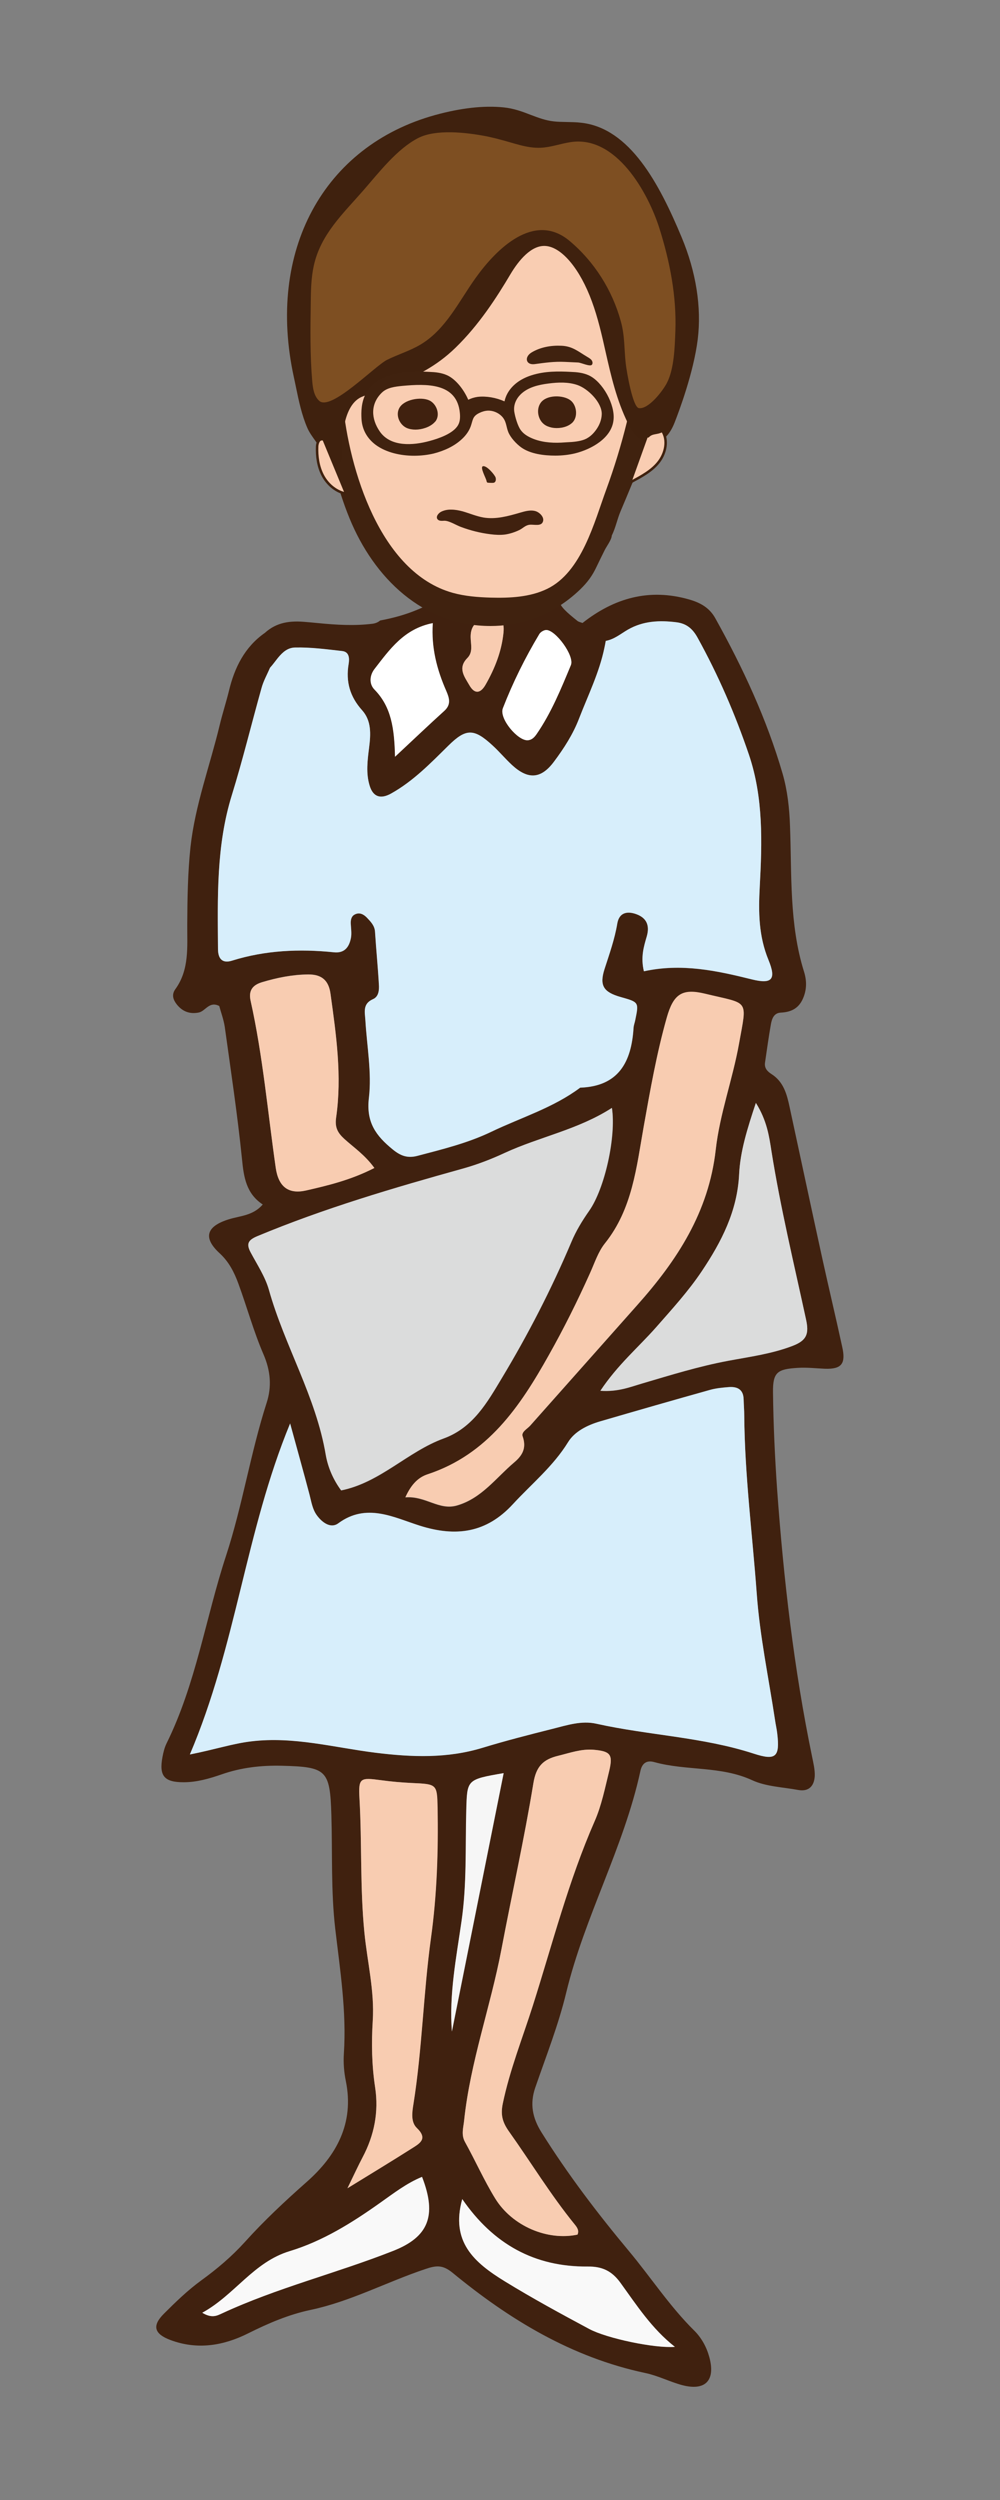 <?xml version="1.0" encoding="utf-8"?>
<!-- Generator: Adobe Illustrator 26.3.1, SVG Export Plug-In . SVG Version: 6.00 Build 0)  -->
<svg version="1.1" id="レイヤー_1" xmlns="http://www.w3.org/2000/svg" xmlns:xlink="http://www.w3.org/1999/xlink" x="0px"
	 y="0px" viewBox="0 0 800 2000" style="enable-background:new 0 0 800 2000;" xml:space="preserve">
<rect x="0" y="0" width="800" height="2000" fill="#808080" stroke="none"/>
<style type="text/css">
	.st0{fill:#FDF0E6;}
	.st1{fill:#F3F3F3;}
	.st2{fill:#F9CDB2;}
	.st3{fill:#3F210E;}
	.st4{fill:#3E3A39;stroke:#3F210E;stroke-width:2;stroke-linecap:round;stroke-linejoin:round;stroke-miterlimit:10;}
	.st5{fill:#FFFFFF;}
	.st6{fill:#40210F;}
	.st7{fill:none;}
	.st8{fill:#F5CAAF;}
	.st9{fill:#DBDCDC;}
	.st10{fill:#F8CCB1;}
	.st11{fill:#FEFEFE;}
	.st12{fill:#FAFAFA;}
	.st13{fill:#FBFBFB;}
	.st14{fill:#F9DAE8;}
	.st15{fill:#F9F9F9;}
	.st16{fill:#5C4633;}
	.st17{fill:#F6F6F6;}
	.st18{fill:#D7EEFB;}
	.st19{fill:#40220F;}
	.st20{fill:#7E4F22;}
	.st21{fill:#F9CDB2;stroke:#3F210E;stroke-width:2;stroke-linecap:round;stroke-linejoin:round;stroke-miterlimit:10;}
</style>
<g>
	<path class="st6" d="M658,1007.5c-8.9-40.6-17.5-81.2-26.3-121.8c-2.2-10.3-4.8-20.3-14.6-26.5c-3.3-2.1-5.7-4.8-5.1-9
		c1.5-10.3,2.9-20.5,4.7-30.7c0.8-4.4,2.3-9.1,7.9-9.4c8.1-0.4,14.2-3.2,17.7-11.1c3.2-7.2,3.2-14.4,0.9-21.7
		c-11.9-38.1-9.7-77.5-11.2-116.6c-0.5-14.2-2-28.1-5.9-41.7c-12.7-43.7-31.7-84.6-53.8-124.3c-4.7-8.5-11.9-12.5-20.9-15.1
		c-32-9.2-60-1.2-85.4,18.8c-1.4-0.6-3-0.8-4.1-1.7c-8.8-7-13.5-11.4-14.2-15.2c-34.2,4-68.9,1.1-103.4,1.7c-3.7,1.6-7.3,3.3-11,4.8
		c-9.1,3.8-19,6.5-29.2,8.4c-1.6,1.4-3.7,2.3-6.1,2.6c-14.5,1.8-29,0.9-43.3-0.5c-1.8-0.2-3.5-0.3-5.3-0.5c-1.5-0.1-3-0.3-4.6-0.4
		c-12.6-1.2-23.4,0.1-32.9,8.7l0,0c-16.2,11.3-24.3,27.9-28.7,46.2c-2.3,9.4-5.3,18.5-7.5,27.8c-7.8,32.4-19.6,63.8-23.3,97.2
		c-2.2,20.7-2.5,41.5-2.6,62.3c-0.1,17.6,1.8,35.9-9.5,51.5c-3.2,4.4-1.8,8.5,1.1,12.2c4.5,5.7,10.4,8,17.7,6.5
		c5.4-1.2,8.3-9.3,16.3-5.2c1.4,5.2,3.5,10.8,4.4,16.6c4.9,35.3,10.2,70.5,13.8,105.9c1.4,14.5,3.4,27.6,16.6,36.3
		c-7.8,9-18,9-27,11.8c-18.2,5.6-21,14.8-7.5,27.2c7.5,6.9,11.7,15.3,15,24.3c6.9,18.8,12.2,38.3,20.1,56.6
		c5.7,13.2,6.7,25.9,2.5,38.8c-12.9,40.1-19.3,82-32.4,122.1c-16.4,50-24.1,102.7-47.7,150.4c-1.6,3.3-2.5,7-3.2,10.7
		c-2.9,15.3,1.4,20.3,16.9,20.3c10.6,0,20.5-2.9,30.4-6.3c15.7-5.5,31.7-7.3,48.2-6.9c35.8,0.9,38.5,3.4,39.6,39.3
		c0.9,30.4-0.4,61.1,3.1,91.2c3.9,33.2,9.1,66.1,6.9,99.7c-0.5,7.3,0.1,15,1.6,22.2c6.8,33.7-7.6,59.6-31.4,80.6
		c-17.3,15.3-34,30.9-49.4,48c-10.5,11.6-22.3,21.6-35,30.8c-10.7,7.8-20.4,17.2-29.8,26.6c-9.6,9.6-7.8,16.1,5.2,21
		c21.6,8.1,42.5,4.6,62.4-5.4c16-8,32.3-15,49.9-18.7c32.1-6.8,60.9-22.4,91.8-32.7c8.8-3,13.8-3.3,21.5,2.9
		c45.7,37.6,95.4,67.8,154.3,80.3c10.1,2.1,19.5,7,29.5,9.7c18.7,4.9,26.9-3.8,21.7-22.6c-2.2-8-6.3-15.4-12.1-21.1
		c-19.6-19.4-34.6-42.5-52.2-63.6c-25.2-30.2-49-61.5-69.9-94.9c-7.2-11.5-9.5-22.7-5-35.8c8.7-25.2,18.6-50.3,24.8-76.1
		c14.7-60.8,46-115.9,59.3-177.1c1.3-6.2,4.9-9,11.2-7.2c25.7,7.1,53.2,2.9,78.3,14.5c11.1,5.1,24.5,5.5,36.9,7.8
		c8.5,1.5,12.7-3.4,13.1-11.2c0.2-5.1-1.1-10.3-2.1-15.3c-14.6-70.6-22.8-142.1-28-213.9c-1.8-25.9-3-51.9-3.3-77.8
		c-0.2-16.1,3.6-18.5,19.6-19.5c7.5-0.5,14.8,0.4,22.1,0.7c13.4,0.4,16.7-4.2,13.6-17.8C668.6,1053.7,663.1,1030.7,658,1007.5z
		 M431.5,507.2c1-1.6,3.5-3.1,5.4-3.2c7.5-0.2,22.9,20.7,19.8,28.1c-7.9,19-15.7,38.2-27.5,55.3c-1.7,2.4-3.7,4.6-7,4.8
		c-7.8,0.6-23.1-17.3-19.9-25.6C410.3,546,420.1,526.2,431.5,507.2z M373.9,526.4c4.8-4.8,2.6-11.2,2.6-17c0-9.1,4.9-13.2,13.4-14.5
		c10.6-1.6,13.8,1,12.9,11.2c-1.5,15-6.9,28.7-14.3,41.6c-4.1,7.2-8.8,7.8-13,0.5C371.6,541.4,365.9,534.5,373.9,526.4z
		 M299.7,535.2c12.1-15.6,23.6-32.2,46.6-36.7c-1.4,19.8,3.3,37.4,10.8,54.3c2.5,5.8,4,10.9-1.7,16c-12,10.8-23.7,22-39.3,36.6
		c-0.5-22.5-2.9-39.8-16.3-53.6C295.1,547.1,295.9,540.1,299.7,535.2z M185.6,768.6c-7.6,2.4-11.1-1.4-11.2-9
		c-0.3-41.5-1.4-83,11.1-123.5c8.8-28.2,15.7-57,23.7-85.5c1.6-5.6,4.5-10.8,6.8-16.3c2.2-2.5,4.3-5.4,6.5-8.1
		c3.5-4.3,7.5-8,13.6-8.1c12.5-0.3,25.1,1.4,37.5,2.8c6,0.7,6,6.1,5.3,10.4c-2.4,14.2,1.1,26.2,10.8,37c7.6,8.5,6.9,19.2,5.6,29.7
		c-1.3,10.3-2.7,20.8,0.5,30.9c2.8,8.9,8.8,10.6,17.1,6c17.7-9.8,31.5-24.2,45.7-38.2c14.2-14,20.7-13.9,35.3-0.4
		c5.5,5,10.2,10.8,15.7,15.8c12.8,11.8,23.2,11.2,33.6-2.7c8-10.7,15.2-22,20.1-34.6c7.2-18.6,16.1-36.6,20.2-56.3
		c0.4-1.9,0.8-3.8,1.1-5.7c6.8-1.3,12-5.7,17.7-9c12.2-7,25.2-7.6,38.8-5.9c8.3,1,13.1,5.3,17,12.4c16.6,29.9,30.1,61.1,41,93.4
		c11.7,34.5,10.6,70.3,8.7,105.7c-1.1,20.5-0.9,39.5,7,58.7c6.4,15.4,3,19.5-13.2,15.5c-28.2-7-56.2-13.1-86.4-6.5
		c-2.7-11.3-0.1-19.7,2.3-27.9c2.5-8.7-0.1-14.8-8.4-17.8c-7.2-2.6-13.7-1.4-15.2,7.5c-2.1,12.5-6.4,24.4-10.2,36.4
		c-4.2,13.1-1,18.4,12.9,22.4c14.6,4.2,14.6,4.2,11.7,18.3c-0.4,2.2-1.3,4.3-1.4,6.5c-1.7,27.1-11.9,46.6-42.7,47.7
		c-21.5,16.1-47.1,23.8-70.9,35.2c-18.9,9.1-39,14-59.1,19.3c-8.2,2.2-13.7,0-20.1-5.2c-13.2-10.8-21.2-21.6-18.9-41
		c2.4-20.3-1.6-41.4-2.8-62.1c-0.4-6.5-2.4-13.3,6.1-17c4.6-2,4.9-7.3,4.7-11.7c-0.8-14.1-2.2-28.1-3.1-42.2c-0.3-5-3.4-8-6.4-11.2
		c-2.7-3-6.1-4.6-9.9-2.6c-2.8,1.5-3.3,4.6-3.1,7.7c0.2,3.7,0.8,7.5,0.1,11.1c-1.4,7.2-5.1,12.3-13.6,11.4
		C239.5,759,212.3,760.2,185.6,768.6z M418.1,1149.2c3.2,9.2,0.1,15.1-6.8,20.9c-14.6,12.3-26,28.7-45.7,34.4
		c-14.5,4.2-25-7.8-41.3-6.5c5.1-11.4,11.1-16.2,17.8-18.4c48.1-16,73.9-54.2,97-95.4c12-21.4,22.9-43.2,32.9-65.5
		c3.6-8.1,6.4-17.1,11.9-23.8c22-27.5,25.2-61,31.1-93.7c5.2-29.2,10.4-58.4,18.4-86.9c5.3-18.7,12.2-23.6,30.5-19.2
		c35.8,8.7,33.9,3.7,27.3,40.1c-5.1,28.4-15.4,56.1-18.6,84.6c-5.6,50-30.9,88.6-62.9,124.5c-28.6,32.1-57.1,64.3-85.6,96.4
		C421.7,1143.2,416.9,1145.6,418.1,1149.2z M200.5,800.6c-1.9-8.4,1.9-12.7,9.1-14.9c12.1-3.6,24.3-6.1,37-6.2
		c11-0.1,16.3,5,17.8,15.4c4.5,32.9,9.2,66,4.5,99.1c-1.2,8.2,1.6,12.5,6.6,17.1c7.6,6.9,16.2,12.6,24,23.2
		c-18.7,9.6-36.7,13.9-54.6,18c-14.2,3.3-22.1-3-24.3-18.1C214.2,889.7,210.3,844.7,200.5,800.6z M215.2,1031.9
		c-2.9-10.5-9.3-20.1-14.6-29.9c-3.7-7-2.1-9.9,5.4-13c53.5-22.3,108.9-38.6,164.6-54.1c11.4-3.2,22.5-7.5,33.3-12.5
		c28-13,58.8-18.7,85.7-36c3.5,23.1-5.7,64.6-18.2,82.3c-5.6,8-10.6,16.2-14.3,25.1c-15.9,37.6-34.6,73.9-55.6,108.8
		c-11.5,19.1-22.9,39.6-46.4,48.2c-28.9,10.5-50.7,35.3-82.1,41.6c-6.2-8.4-10.6-18.1-12.2-28.2
		C253,1117.4,227.8,1076.8,215.2,1031.9z M314.6,1800.7c-45.3,17.8-92.8,29.5-137.1,50.1c-3.9,1.8-8,4-15.6-0.6
		c26-14.3,40.8-40.5,70-49.3c26.3-7.9,49.7-22.5,72.1-38.5c10.8-7.6,21.2-15.9,33.7-20.9C349.9,1772.8,342.6,1789.6,314.6,1800.7z
		 M344.7,1550.4c-6.1,44.1-7,88.7-14,132.7c-1,6.5-2.2,14.5,2.7,19.3c9.2,8.9,2,12.5-4.1,16.4c-15.6,9.9-31.4,19.5-51.4,31.8
		c5.6-11.6,8.7-18.3,12.2-24.8c9.3-17.6,13-36.2,10-55.9c-2.7-17.7-3-35.4-1.9-53.3c1.5-23.9-4.4-47.2-6.7-70.7
		c-3.5-35.5-1.9-71.2-3.9-106.7c-0.9-17,0.4-17.3,17.5-15c8.1,1.1,16.2,1.8,24.3,2.2c20,0.9,20.2,0.8,20.5,19.7
		C350.6,1481,349.5,1515.8,344.7,1550.4z M361.6,1625.2c-2.3-29.8,3.4-59,7.7-88.2c4.3-29.5,3-59.2,3.8-88.8
		c0.7-24.5,0.2-24.5,29.9-29.7L361.6,1625.2z M496.3,1826.1c12.9,17.9,25,36.6,43.6,51.3c-16.1,1.3-54.5-6.7-68.5-14.3
		c-22.8-12.3-45.6-24.7-67.7-38.2c-24.4-15-43.4-31.6-33.9-65.7c24.9,36.2,57.8,54.4,100.4,53.9
		C481.6,1813.1,489.4,1816.6,496.3,1826.1z M487.4,1416.6c-3.3,13.6-6.1,27.7-11.7,40.4c-20.9,47.7-33.8,98-49.4,147.4
		c-8.3,26.1-18.5,51.6-24.1,78.6c-1.8,8.8-0.3,14.8,5,22.2c17.6,24.7,33.4,50.8,52.6,74.4c1.8,2.2,3.7,4.8,2.2,8.1
		c-24,5-52.2-6.7-65.9-29c-8.9-14.5-15.9-30.2-24.1-45.1c-3.3-5.9-1.3-11.3-0.7-17.2c4.9-46.7,21.1-90.9,29.8-136.7
		c8.4-44.4,18.3-88.5,25.6-133.1c2.2-13.6,7.9-19.1,19.9-22c9.4-2.3,18.4-5.6,28.3-4.8C488.3,1401,490.5,1403.5,487.4,1416.6z
		 M620,1375.8c0.5,3.7,1.4,7.3,1.8,11c2.2,18.6-1.1,21.8-18.9,16c-41-13.3-84.1-14.6-125.8-23.9c-11.9-2.7-23.6,1.3-35.1,4.1
		c-18.7,4.7-37.4,9.4-55.8,15.1c-28.4,8.7-56.7,7.6-85.8,4c-32.9-4.1-65.5-13.2-99.3-9.1c-14.7,1.8-28.7,6.5-49.2,10.5
		c37.2-87.2,44.5-178,80.2-264.8c5.8,21.3,10.8,39.1,15.5,56.9c1.5,5.8,2.3,11.7,5.9,16.6c4.3,5.9,11.2,10.7,17.1,6.4
		c22.5-16.6,44.2-4.8,65,1.8c29.2,9.3,53.6,5.9,74.7-17.1c15-16.3,32.3-30.4,44.2-49.7c5.3-8.6,15.5-13.6,25.7-16.6
		c29.2-8.5,58.4-16.9,87.6-25.1c4.9-1.4,10.2-1.9,15.3-2.3c6.8-0.5,11.6,1.9,11.8,9.7c0.1,4.4,0.5,8.9,0.5,13.3
		c0.4,47.5,6.5,94.7,9.9,142C607.8,1308.6,614.9,1342.1,620,1375.8z M634,1076.8c-16.7,6.4-34.3,8.7-51.4,11.9
		c-23.5,4.4-46,11.4-68.7,18.1c-9.9,2.9-19.5,6.9-33.6,5.9c13.9-20.9,30.5-34.8,44.6-50.8c12.8-14.5,25.8-28.7,36.5-44.8
		c15.8-23.6,28.5-48.2,29.9-77.7c0.9-18.3,6.4-36,13.4-57c8.9,14.1,10.6,26.6,12.4,38.2c7.2,45.4,18,90.1,27.7,135
		C647.3,1066.9,645.6,1072.3,634,1076.8z"/>
	<path class="st9" d="M272.9,1192.3c31.4-6.4,53.2-31.1,82.1-41.6c23.5-8.6,34.9-29,46.4-48.2c21-34.9,39.7-71.2,55.6-108.8
		c3.7-8.9,8.7-17.1,14.3-25.1c12.4-17.7,21.7-59.2,18.2-82.3c-26.9,17.4-57.7,23.1-85.7,36c-10.7,5-21.9,9.3-33.3,12.5
		c-55.7,15.5-111.1,31.8-164.6,54.1c-7.4,3.1-9.1,6.1-5.4,13c5.2,9.8,11.6,19.4,14.6,29.9c12.6,45,37.7,85.5,45.5,132.2
		C262.4,1174.1,266.7,1183.9,272.9,1192.3z"/>
	<path class="st10" d="M424.1,1140.5c28.6-32.1,57.1-64.3,85.6-96.4c32-35.9,57.3-74.5,62.9-124.5c3.2-28.5,13.5-56.2,18.6-84.6
		c6.5-36.5,8.5-31.4-27.3-40.1c-18.3-4.4-25.2,0.4-30.5,19.2c-8.1,28.6-13.2,57.8-18.4,86.9c-5.8,32.7-9,66.1-31.1,93.7
		c-5.4,6.8-8.2,15.7-11.9,23.8c-10,22.3-20.9,44.2-32.9,65.5c-23.1,41.3-48.9,79.5-97,95.4c-6.7,2.2-12.7,7.1-17.8,18.4
		c16.3-1.3,26.8,10.7,41.3,6.5c19.7-5.7,31.1-22,45.7-34.4c6.9-5.8,10-11.8,6.8-20.9C416.9,1145.6,421.7,1143.2,424.1,1140.5z"/>
	<path class="st10" d="M474.9,1399.8c-9.9-0.8-18.9,2.5-28.3,4.8c-12.1,2.9-17.7,8.5-19.9,22c-7.3,44.6-17.2,88.7-25.6,133.1
		c-8.7,45.8-24.9,90-29.8,136.7c-0.6,5.9-2.5,11.3,0.7,17.2c8.3,14.9,15.2,30.6,24.1,45.1c13.7,22.3,42,34.1,65.9,29
		c1.5-3.3-0.4-5.9-2.2-8.1c-19.2-23.6-35-49.6-52.6-74.4c-5.3-7.5-6.8-13.4-5-22.2c5.6-27,15.8-52.5,24.1-78.6
		c15.7-49.4,28.5-99.7,49.4-147.4c5.6-12.7,8.3-26.8,11.7-40.4C490.5,1403.5,488.3,1401,474.9,1399.8z"/>
	<path class="st10" d="M329.4,1426.4c-8.1-0.4-16.3-1.1-24.3-2.2c-17.1-2.3-18.5-2.1-17.5,15c2,35.5,0.4,71.2,3.9,106.7
		c2.3,23.6,8.2,46.8,6.7,70.7c-1.1,17.8-0.8,35.6,1.9,53.3c3,19.7-0.7,38.3-10,55.9c-3.4,6.5-6.5,13.3-12.1,24.8
		c20-12.3,35.8-21.9,51.4-31.8c6.1-3.9,13.3-7.6,4.1-16.4c-5-4.8-3.8-12.7-2.7-19.3c7-44,7.9-88.6,14-132.7
		c4.8-34.6,5.9-69.4,5.3-104.3C349.7,1427.2,349.5,1427.3,329.4,1426.4z"/>
	<path class="st9" d="M617.1,920.5c-1.8-11.6-3.6-24.1-12.4-38.2c-7,21-12.5,38.8-13.4,57c-1.4,29.5-14.1,54.1-29.9,77.7
		c-10.8,16.1-23.8,30.3-36.5,44.8c-14.1,16-30.7,29.9-44.6,50.8c14.1,1,23.7-3,33.6-5.9c22.7-6.7,45.2-13.7,68.7-18.1
		c17-3.2,34.7-5.5,51.4-11.9c11.7-4.4,13.3-9.9,10.8-21.3C635.1,1010.6,624.3,965.9,617.1,920.5z"/>
	<path class="st10" d="M244.9,952.4c17.9-4.1,35.8-8.4,54.6-18c-7.7-10.6-16.4-16.3-24-23.2c-5-4.6-7.8-8.8-6.6-17.1
		c4.8-33.2,0.1-66.2-4.5-99.1c-1.4-10.4-6.8-15.5-17.8-15.4c-12.8,0.1-25,2.6-37,6.2c-7.3,2.2-11,6.4-9.1,14.9
		c9.8,44.1,13.7,89.1,20.1,133.7C222.8,949.4,230.7,955.6,244.9,952.4z"/>
	<path class="st15" d="M369.8,1759.3c-9.5,34.1,9.5,50.7,33.9,65.7c22.1,13.6,44.9,26,67.7,38.2c14,7.5,52.4,15.6,68.5,14.3
		c-18.6-14.6-30.6-33.4-43.6-51.3c-6.9-9.5-14.7-13.1-26.1-12.9C427.7,1813.6,394.7,1795.4,369.8,1759.3z"/>
	<path class="st15" d="M303.9,1762.4c-22.4,15.9-45.8,30.5-72.1,38.5c-29.1,8.8-43.9,35-70,49.3c7.6,4.6,11.7,2.4,15.6,0.6
		c44.3-20.6,91.8-32.2,137.1-50.1c28-11,35.3-27.8,23.1-59.2C325.2,1746.6,314.7,1754.8,303.9,1762.4z"/>
	<path class="st17" d="M373,1448.2c-0.8,29.6,0.5,59.3-3.8,88.8c-4.2,29.3-10,58.5-7.7,88.2l41.4-206.7
		C373.2,1423.6,373.7,1423.7,373,1448.2z"/>
	<path class="st10" d="M375.5,548.2c4.2,7.3,8.9,6.7,13-0.5c7.4-13,12.8-26.6,14.3-41.6c0.9-10.2-2.3-12.8-12.9-11.2
		c-8.5,1.3-13.4,5.4-13.4,14.5c0,5.8,2.2,12.1-2.6,17C365.9,534.5,371.6,541.4,375.5,548.2z"/>
	<path class="st18" d="M267.1,761.8c8.5,0.9,12.2-4.2,13.6-11.4c0.7-3.6,0.1-7.4-0.1-11.1c-0.2-3.1,0.3-6.3,3.1-7.7
		c3.7-2,7.1-0.3,9.9,2.6c3,3.2,6.1,6.3,6.4,11.2c0.9,14.1,2.3,28.1,3.1,42.2c0.3,4.4-0.1,9.7-4.7,11.7c-8.5,3.7-6.5,10.5-6.1,17
		c1.2,20.7,5.2,41.8,2.8,62.1c-2.3,19.5,5.7,30.2,18.9,41c6.3,5.2,11.9,7.4,20.1,5.2c20.1-5.3,40.2-10.2,59.1-19.3
		c23.8-11.4,49.4-19.1,70.9-35.2c30.8-1.1,41-20.6,42.7-47.7c0.1-2.2,1-4.3,1.4-6.5c2.9-14.2,2.9-14.2-11.7-18.3
		c-13.8-3.9-17.1-9.2-12.9-22.4c3.9-12,8.1-23.8,10.2-36.4c1.5-8.9,8-10.1,15.2-7.5c8.3,3,10.9,9.1,8.4,17.8
		c-2.4,8.2-5,16.6-2.3,27.9c30.2-6.6,58.3-0.5,86.4,6.5c16.2,4,19.6-0.1,13.3-15.5c-7.9-19.2-8.1-38.2-7-58.7
		c1.9-35.4,3-71.2-8.7-105.7c-11-32.3-24.5-63.5-41-93.4c-3.9-7.1-8.8-11.4-17-12.4c-13.6-1.7-26.6-1.1-38.8,5.9
		c-5.7,3.3-10.9,7.8-17.7,9c-0.3,1.9-0.7,3.8-1.1,5.7c-4.1,19.7-13,37.7-20.2,56.3c-4.8,12.6-12.1,23.9-20.1,34.6
		c-10.4,14-20.8,14.5-33.6,2.7c-5.4-5-10.2-10.8-15.7-15.8c-14.7-13.5-21.1-13.7-35.3,0.4c-14.2,14-28,28.3-45.7,38.2
		c-8.2,4.6-14.3,2.9-17.1-6c-3.2-10.1-1.8-20.6-0.5-30.9c1.3-10.5,2-21.2-5.6-29.7c-9.7-10.8-13.2-22.8-10.8-37
		c0.7-4.3,0.7-9.8-5.3-10.4c-12.5-1.4-25-3.1-37.5-2.8c-6,0.1-10,3.8-13.6,8.1c-2.2,2.7-4.2,5.6-6.5,8.1c-2.3,5.4-5.3,10.6-6.8,16.3
		c-8,28.5-15,57.3-23.7,85.5c-12.6,40.5-11.4,82-11.1,123.5c0.1,7.6,3.6,11.4,11.2,9C212.3,760.2,239.5,759,267.1,761.8z"/>
	<path class="st18" d="M595.4,1132.7c0-4.4-0.4-8.9-0.5-13.3c-0.2-7.8-5-10.2-11.8-9.7c-5.1,0.4-10.4,0.9-15.3,2.3
		c-29.3,8.2-58.5,16.6-87.6,25.1c-10.2,3-20.4,8-25.7,16.6c-11.9,19.4-29.2,33.4-44.2,49.7c-21.2,23-45.5,26.4-74.7,17.1
		c-20.7-6.6-42.5-18.4-65-1.8c-5.9,4.4-12.8-0.5-17.1-6.4c-3.6-4.9-4.4-10.9-5.9-16.6c-4.7-17.9-9.7-35.6-15.5-56.9
		c-35.8,86.7-43,177.6-80.2,264.8c20.5-4.1,34.5-8.8,49.2-10.5c33.9-4.1,66.4,5,99.3,9.1c29.1,3.6,57.4,4.7,85.8-4
		c18.4-5.6,37.1-10.4,55.8-15.1c11.5-2.9,23.2-6.8,35.1-4.1c41.7,9.3,84.9,10.6,125.8,23.9c17.8,5.8,21.1,2.7,18.9-16
		c-0.4-3.7-1.3-7.3-1.8-11c-5.1-33.7-12.2-67.3-14.6-101.2C601.9,1227.4,595.8,1180.2,595.4,1132.7z"/>
	<path class="st5" d="M316,605.4c15.6-14.6,27.3-25.7,39.3-36.6c5.7-5.1,4.2-10.2,1.7-16c-7.4-16.9-12.1-34.5-10.8-54.3
		c-23,4.5-34.5,21.1-46.6,36.7c-3.8,4.9-4.6,11.8,0,16.5C313.1,565.5,315.5,582.8,316,605.4z"/>
	<path class="st5" d="M436.9,504c-1.9,0.1-4.4,1.6-5.4,3.2c-11.4,19-21.2,38.8-29.2,59.4c-3.2,8.3,12.1,26.2,19.9,25.6
		c3.3-0.2,5.3-2.4,7-4.8c11.8-17.1,19.6-36.3,27.5-55.3C459.8,524.8,444.4,503.8,436.9,504z"/>
	<g>
		<path class="st2" d="M420.7,489.3c-28.2,8.9-60,3.4-84.9-12.5c-46.9-30-63.4-87.5-67.7-139.7c-3.1-37.2-9.2-71.6,7-106.7
			c12.8-27.8,35.5-51.3,63.6-63.8c42.8-19.1,96.2-11.8,132.3,18.1c49.1,40.6,55.5,101.8,42.5,160.7
			C501.3,400.7,481.3,470.2,420.7,489.3z"/>
		<path class="st19" d="M392.5,500.8c-54.2,0-93.4-38.5-112.9-86.2c-9.7-23.7-16.6-51.4-18.7-76.9c-0.4-4.8-0.8-9.5-1.3-14.2
			c-3.1-32.8-6-63.8,8.9-96.1c13.8-29.9,38.3-54.5,67.2-67.4c45.4-20.2,101.6-12.5,139.9,19.1c35.8,29.7,51.8,73.6,51,119.3
			c-0.4,19.7-3,38-8.3,56.8c-3,10.6-8.2,21-12.4,31.2c-3.1,7.5-6.2,15-9.4,22.5c-2.8,6.6-3.9,13.1-7.1,19.6c0,3.1-4.3,8.8-5.7,11.7
			c-2.2,4.4-4.4,8.9-6.5,13.3c-3.4,7.2-7.1,12.2-12.9,17.9c-11.7,11.3-25.8,20-41.4,24.9C413.2,499.2,402.9,500.8,392.5,500.8z
			 M389.5,163.2c-16.4,0-32.8,3.3-47.8,10c-25.8,11.5-47.6,33.4-59.9,60.2c-13.2,28.8-10.5,57.9-7.6,88.7c5,53,29.7,136,88.1,152.2
			c9.8,2.7,20.1,3.5,30.3,3.8c15.1,0.4,31.3-0.3,45.1-7c27.7-13.4,37.7-53.3,47.4-79.7c12.7-34.8,21.8-71.1,26.5-107.9
			c4.1-32.6-21.2-73.6-45-93.3C445,172.5,417.2,163.2,389.5,163.2z"/>
	</g>
	<g>
		<path class="st20" d="M314.2,300.8c-8.4,3.3-17.1,6.3-26.3,9.8c-20,7.5-21.2,36.9-21.5,55.8c0.1-9.2-10.7-18.7-14.2-26.8
			c-5.2-12-7.5-26.4-10.4-39.3c-19.4-88.6,15.3-176,108.2-201.8c16.5-4.6,35-7.6,52.1-5.9c14.5,1.5,25.4,9.6,40,11.1
			c7.3,0.8,14.8,0.2,22.1,1.1c38.2,4.3,61.5,55.7,74.7,87.5c10.3,24.6,15.7,51.7,12.4,78.2c-2.5,20.1-10.6,45.9-18.1,64.9
			c-2.2,5.5-5.8,11.7-11.7,12c-6.3,0.3-10.4-6.2-13.2-11.8c-15.2-30.7-16.9-65.2-28.6-97c-15.3-41.7-47.4-73.4-77.3-22.9
			c-12.2,20.6-25.6,40.7-42.8,57.4C345.5,286.9,330.5,294.4,314.2,300.8z"/>
		<path class="st3" d="M266.4,373.3C266.4,373.3,266.4,373.3,266.4,373.3c-3.8,0-6.9-3.1-6.8-6.9c0-3.6-3.7-8.8-7-13.3
			c-2.5-3.5-5.1-7-6.7-10.7c-4.5-10.3-6.9-21.8-9.2-33c-0.5-2.6-1.1-5.1-1.6-7.6c-22-100.7,23.4-185,113.1-209.8
			c20.4-5.6,38.8-7.7,54.6-6.1c8.2,0.8,15.1,3.4,21.8,6c6.1,2.3,11.9,4.5,18.3,5.2c3.3,0.4,6.7,0.4,10.3,0.5
			c3.8,0.1,7.8,0.1,11.8,0.6c38.9,4.3,62.4,48.7,80.3,91.6c11.6,27.8,16,56,12.9,81.6c-3.3,26.6-15,57.7-18.5,66.6
			c-4.1,10.5-10.1,16-17.7,16.3c-11.7,0.4-17.7-11.6-19.6-15.6c-9.1-18.4-13.6-38.1-17.9-57.1c-3-13.5-6.2-27.5-11-40.5
			c-9.4-25.7-23.8-43.1-36.7-44.3c-11.6-1.1-21.9,11.6-28.4,22.5c-11.2,18.9-25.2,40.6-43.9,58.8c-15.8,15.4-32.3,23.1-47.8,29.2
			l0,0c-5.2,2-10.5,4-16,6c-3.4,1.2-6.9,2.5-10.4,3.8c-16.5,6.2-16.9,35.5-17.1,49.5C273.2,370.3,270.1,373.3,266.4,373.3z
			 M390,109.2c-17.7-3.5-41.5-5.9-55.4,1.2c-17,8.7-31.6,27.8-43.9,41.9c-16.4,18.8-34.2,35.2-39.7,60.4c-2.1,9.7-2.3,19.7-2.4,29.7
			c-0.3,20.9-0.6,41.8,1.2,62.7c0.5,5.6,1.4,11.8,5.6,15.6c9.4,8.4,44.4-27.9,54.2-32.8c8.8-4.4,18.4-7.2,26.9-12.3
			c20.2-12.1,30.6-34.5,43.9-53.1c16.6-23.3,46.8-53.4,75.1-29.9c19.9,16.6,34.4,39.6,41.2,64.6c3.2,11.5,2.6,22.3,3.9,33.7
			c0.8,6.9,5.6,34.9,10.5,35.6c7.8,1.1,19.2-13.9,22.4-20.1c5.9-11.4,6.3-29,6.8-41.6c1-27.8-4.4-55.5-12.7-81.9
			c-9.1-28.9-34.7-74.8-71.1-69.2c-8.1,1.2-15.9,4.2-24,4.5c-11.1,0.5-21.8-3.9-32.6-6.6C396.8,110.7,393.5,110,390,109.2z"/>
	</g>
	<path class="st19" d="M471.1,300.3c-4.8-2.2-9.6-2.6-14.6-2.8c-9.5-0.5-20.6-0.7-31.2,2.7c-8.9,2.8-15.5,7.8-19.2,14.3
		c-1.2,2.1-2,4.3-2.5,6.6c-6.7-3-14.6-4.4-21.5-3.6c-2.8,0.4-5.2,1.2-7.5,2.3c-3.7-8.5-10.1-16.4-16.7-19.5
		c-4.8-2.2-9.6-2.6-14.6-2.8c-9.5-0.5-20.6-0.7-31.2,2.7c-8.9,2.8-15.5,7.8-19.2,14.3c-4,7.1-4,15.2-3.7,20.7
		c0.5,8.5,4.5,15.6,11.5,20.8c8.4,6.1,19.9,8.6,30.6,8.6c5.7,0,11.1-0.7,15.7-1.8c8.2-2.1,16.5-5.8,22.7-11.7
		c3-2.8,5.5-6.2,6.9-10.1c1.8-5.1,1.3-7.9,6.8-10.6c2.2-1.1,4.6-1.8,7-1.9c4-0.1,8.1,1.6,10.9,4.4c3.9,3.9,3.5,8.2,5.3,12.7
		c1.8,4.5,6.4,9.4,10.2,12.2c7.4,5.4,18.5,6.7,27.5,6.7c5.7,0,11.1-0.7,15.7-1.8c13.3-3.3,29.3-12.3,30.8-26.6
		C492.3,323.8,482.1,305.4,471.1,300.3z M343.6,352.8c-13.2,3.6-31,4.9-39.7-7.5c-7.1-10.2-7.7-22.2,1.6-31.2
		c4.2-4.1,10.6-4.8,16.5-5.4c18.9-1.7,43.7-2.7,45.9,21.8c0.3,3.2,0.2,6.7-1.4,9.5C362.7,346.9,350.7,350.9,343.6,352.8z
		 M457.4,353.6c-3,0.2-5.9,0.3-8.4,0.5c-8.4,0.4-17.1-0.4-24.8-4.1c-2.9-1.4-5.6-3.2-7.5-5.8c-2.5-3.2-4.7-10.9-5.3-15
		c-0.7-5.2,1.4-10,5.1-13.7c5.8-5.7,14.3-7.7,22.4-8.7c7.7-1,15.7-1.3,23,1.2c8.5,2.9,19.7,14,19.5,23.3c-0.1,4.3-1.7,8.5-4.2,12.1
		c-1.8,2.6-4,5-6.7,6.7C467.1,352.4,462.2,353.2,457.4,353.6z"/>
	<path class="st6" d="M456.7,339.1c-4.2,3.2-10.6,3.9-15.2,3c-2.3-0.5-4.6-1.3-6.4-2.8c-4.7-3.7-6.3-11.7-2.6-17
		c4.7-6.7,18.1-6.4,23.8-2.1c5.1,3.8,6.4,13.4,1.4,18.1C457.3,338.6,457,338.9,456.7,339.1z"/>
	<path class="st6" d="M347.5,338c-3.7,3.8-10.1,5.7-15.1,5.7c-2.5,0-5-0.4-7.2-1.4c-5.5-2.6-8.8-9.9-5.9-15.6
		c3.6-7.2,17.4-9.5,24.1-6.4c5.9,2.7,9.1,11.5,4.9,16.9C348,337.4,347.7,337.7,347.5,338z"/>
	<path class="st19" d="M469.8,285.5c1.2,0.7,2.4,1.4,3.3,2.4c0.9,1.1,1.3,2.7,0.5,3.8c-1.3,2-8.7-1.6-11.1-1.7
		c-3.6-0.2-7.2-0.3-10.8-0.5c-8.3-0.4-15.9,0.7-24,1.8c-7,0.9-8.5-5.6-2.5-9.3c7.1-4.3,15.7-5.8,24-5.4
		C458,277,462.4,281.1,469.8,285.5z"/>
	<path class="st19" d="M396.5,382.1c0.4,1.5,0.2,3.4-1.2,4c-0.5,0.2-1,0.2-1.5,0.2c-1,0-2,0-3-0.1c-0.4,0-0.8,0-1.1-0.3
		c-0.3-0.3-0.4-0.7-0.5-1.2c-0.3-2-5.4-10.9-2.9-11.7C389.3,372.1,396,380.1,396.5,382.1z"/>
	<path class="st6" d="M361.1,407.7c3,0,6.1,0.6,9.1,1.4c5.5,1.6,10.9,3.9,16.5,4.9c9.9,1.7,19.9-1.1,29.5-3.9
		c4.1-1.2,8.5-2.4,12.5-1.1c2.8,0.9,6.6,4.4,5.8,7.8c-1.1,4.7-7.2,2.6-10.8,3c-3.5,0.4-5.3,2.8-8.2,4.2c-3.5,1.7-7.4,3-11.3,3.6
		c-3.9,0.5-7.9,0.3-11.8-0.2c-8.1-1-16.1-3-23.8-5.9c-3.6-1.3-9.5-5.1-13.3-4.9c-1.8,0.1-4,0.3-5.2-1.1c-1.8-2.1,0.7-5.2,3.2-6.3
		C355.7,408.1,358.4,407.6,361.1,407.7z"/>
	<path class="st21" d="M518.4,349.1c3.5-3.6,7.1-2,11.4-4.5c4.9,7.5,2.7,17.9-2.8,25s-13.7,11.4-21.6,15.7"/>
	<path class="st21" d="M275.7,394.7c-7.6-1.9-14-7.6-17.6-14.6c-3.6-7-4.7-15.1-4.4-22.9c0.1-2.7,1.4-6.2,4.1-5.8"/>
</g>
</svg>
